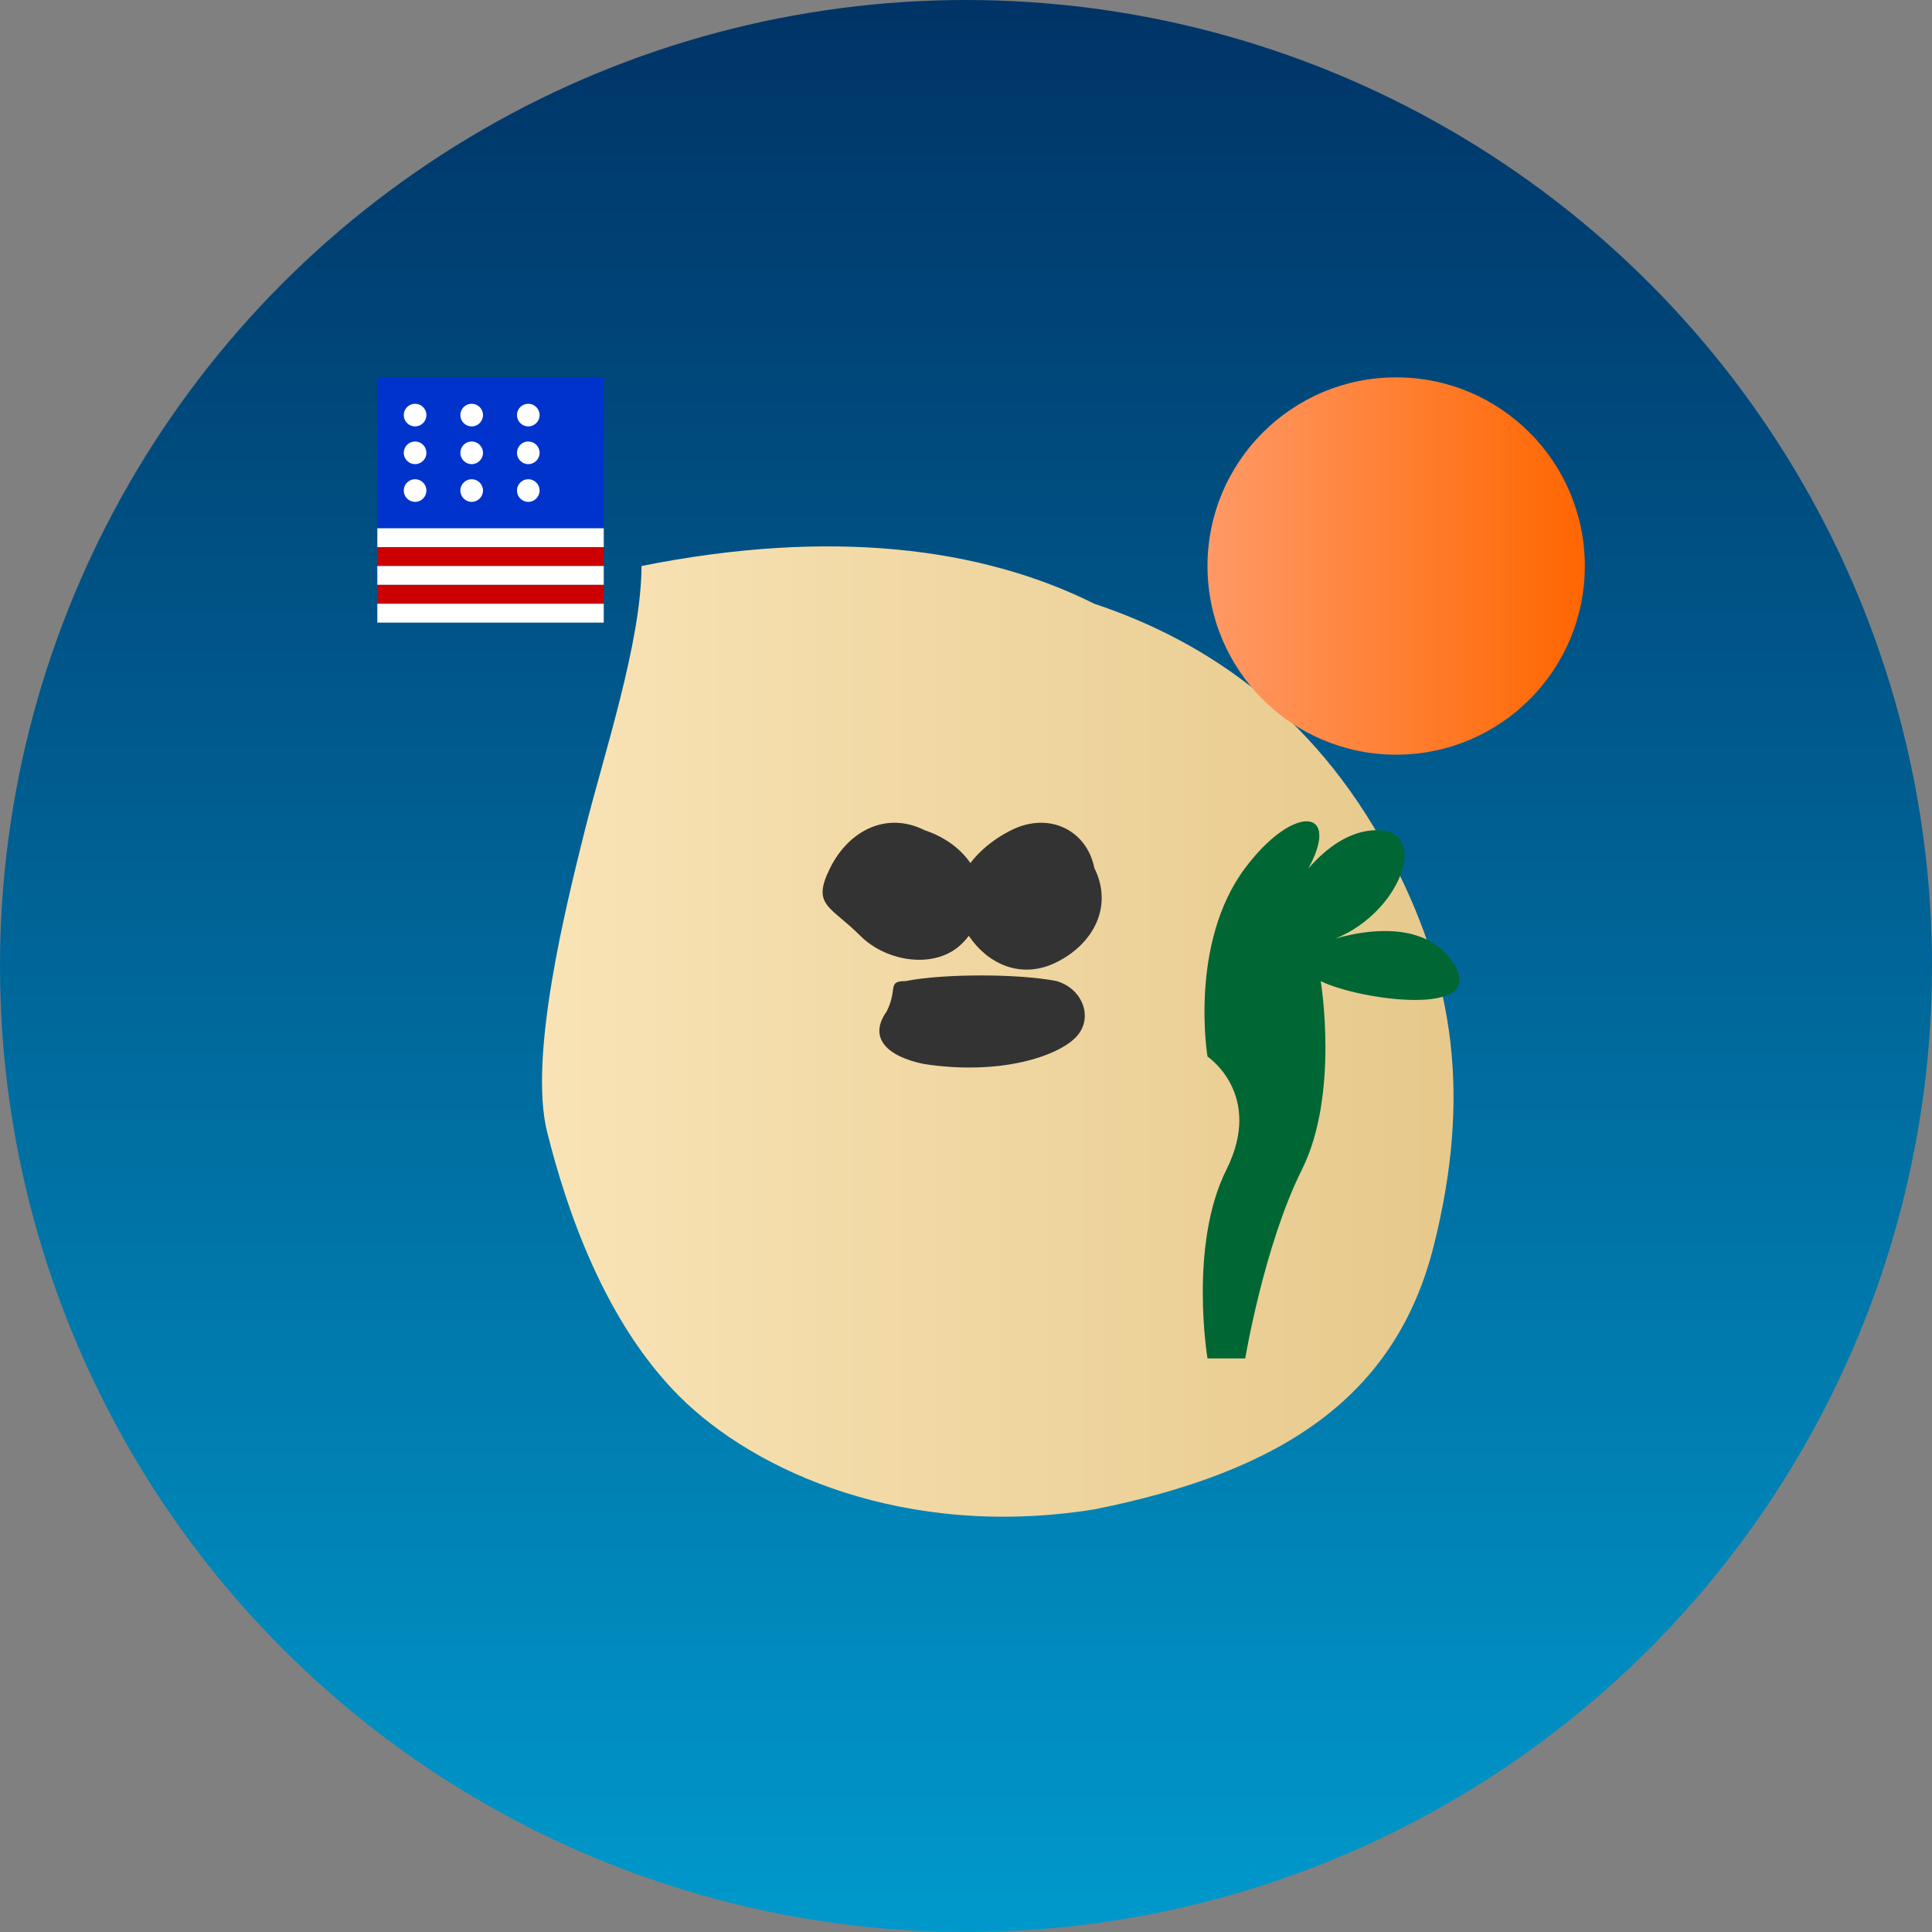 <?xml version="1.0" encoding="UTF-8" standalone="no"?>
<svg width="512" height="512" viewBox="0 0 512 512" xmlns="http://www.w3.org/2000/svg">
  <rect x="0" y="0" width="512" height="512" fill="#808080" stroke="none"/>
  <!-- Background with Okinawa sea gradient -->
  <defs>
    <linearGradient id="ocean" x1="0%" y1="0%" x2="0%" y2="100%">
      <stop offset="0%" style="stop-color:#003366;stop-opacity:1" />
      <stop offset="100%" style="stop-color:#0099cc;stop-opacity:1" />
    </linearGradient>
    <linearGradient id="sunset" x1="0%" y1="0%" x2="100%" y2="0%">
      <stop offset="0%" style="stop-color:#ff9966;stop-opacity:1" />
      <stop offset="100%" style="stop-color:#ff6600;stop-opacity:1" />
    </linearGradient>
    <linearGradient id="sand" x1="0%" y1="0%" x2="100%" y2="0%">
      <stop offset="0%" style="stop-color:#f9e4b7;stop-opacity:1" />
      <stop offset="100%" style="stop-color:#e6c88a;stop-opacity:1" />
    </linearGradient>
  </defs>

  <!-- Base circle -->
  <circle cx="256" cy="256" r="256" fill="url(#ocean)" />

  <!-- Okinawa Island silhouette -->
  <path d="M170,150 C220,140 260,145 290,160 C320,170 350,190 370,230 C385,260 390,290 380,330 C370,370 340,390 290,400 C240,408 200,390 180,370 C160,350 150,320 145,300 C140,280 150,240 155,220 C160,200 170,170 170,150Z" fill="url(#sand)" />

  <!-- Setting sun -->
  <circle cx="370" cy="150" r="50" fill="url(#sunset)" />

  <!-- Traditional Okinawan shisa guardian icon outline -->
  <path d="M220,230 C225,220 235,215 245,220 C260,225 265,240 255,250 C248,257 235,255 228,248 C220,240 215,240 220,230Z" fill="#333333" />
  <path d="M268,220 C278,215 288,220 290,230 C295,240 290,250 280,255 C270,260 260,255 255,245 C250,235 258,225 268,220Z" fill="#333333" />
  <path d="M240,260 C250,258 270,258 280,260 C287,262 290,270 285,275 C280,280 265,285 245,282 C235,280 230,275 235,268 C238,262 235,260 240,260Z" fill="#333333" />

  <!-- Palm tree silhouette -->
  <path d="M320,280 C320,280 315,250 330,230 C345,210 360,215 340,240 C340,240 350,220 365,220 C380,220 370,245 350,250 C350,250 375,240 385,255 C395,270 360,265 350,260 C350,260 355,290 345,310 C335,330 330,360 330,360 L320,360 C320,360 315,330 325,310 C335,290 320,280 320,280Z" fill="#006633" />

  <!-- American flag elements to represent US connection -->
  <rect x="100" y="100" width="60" height="40" fill="#0033cc" />
  <rect x="100" y="140" width="60" height="5" fill="#ffffff" />
  <rect x="100" y="145" width="60" height="5" fill="#cc0000" />
  <rect x="100" y="150" width="60" height="5" fill="#ffffff" />
  <rect x="100" y="155" width="60" height="5" fill="#cc0000" />
  <rect x="100" y="160" width="60" height="5" fill="#ffffff" />
  <g fill="#ffffff">
    <circle cx="110" cy="110" r="3" />
    <circle cx="125" cy="110" r="3" />
    <circle cx="140" cy="110" r="3" />
    <circle cx="110" cy="120" r="3" />
    <circle cx="125" cy="120" r="3" />
    <circle cx="140" cy="120" r="3" />
    <circle cx="110" cy="130" r="3" />
    <circle cx="125" cy="130" r="3" />
    <circle cx="140" cy="130" r="3" />
  </g>
</svg>
